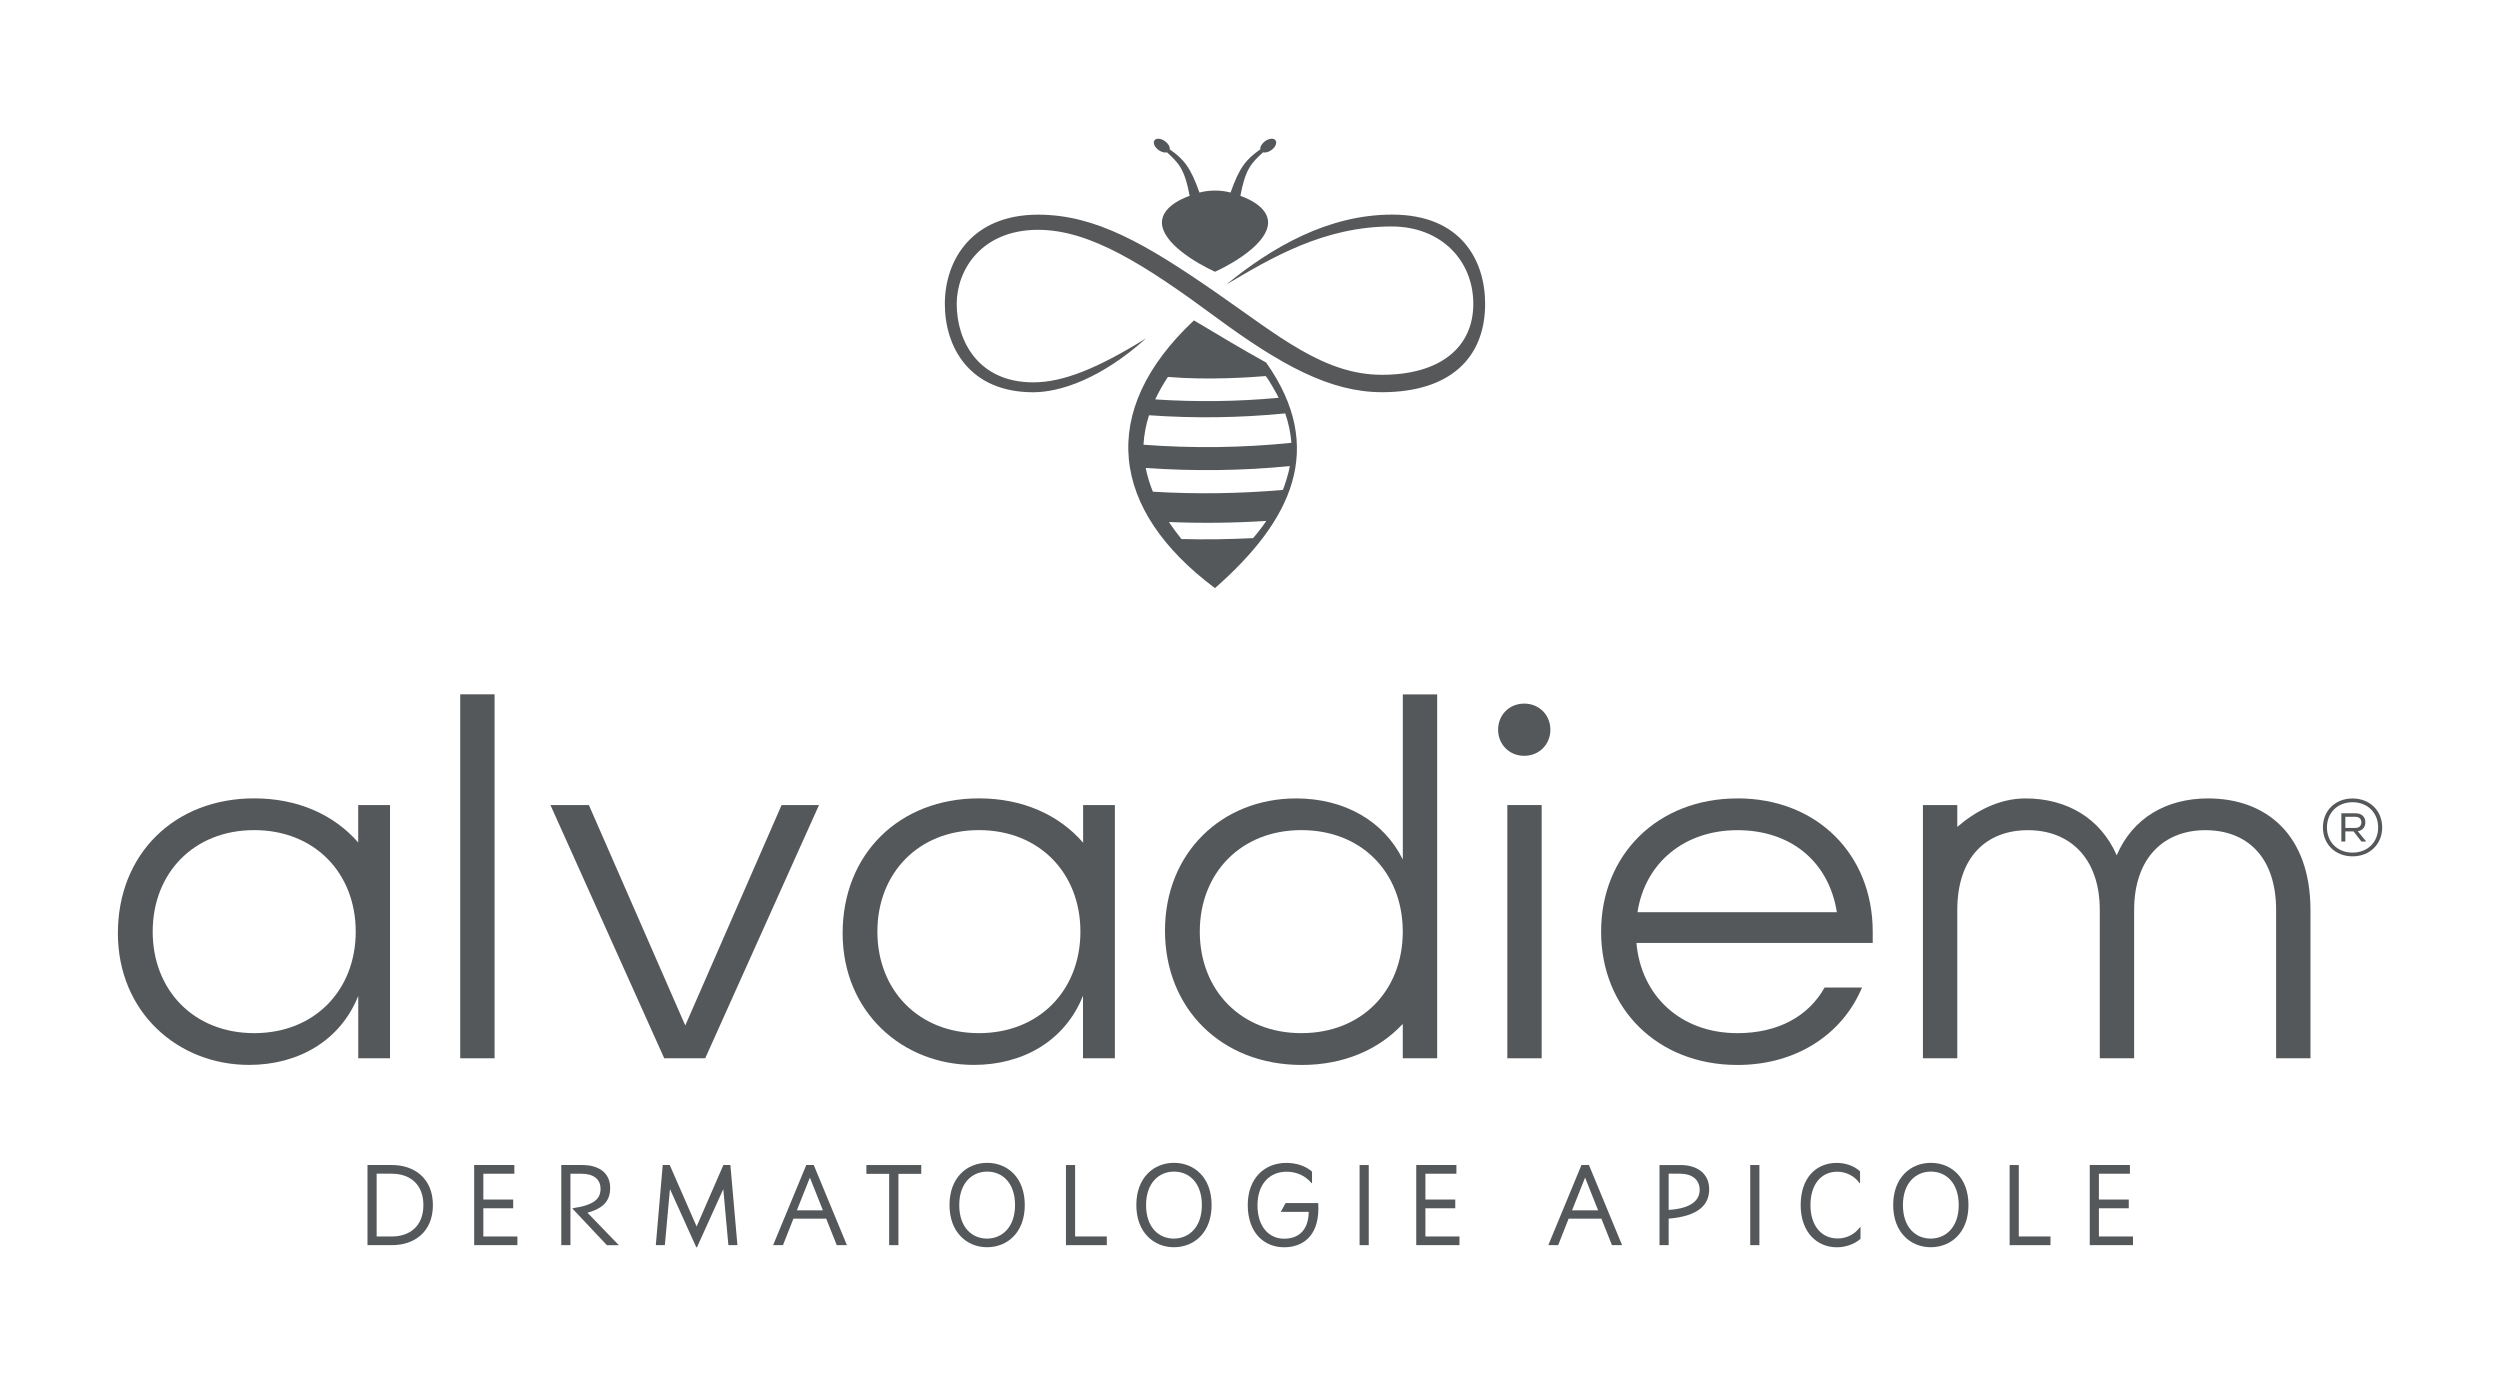 <svg viewBox="0 0 433.7 240.45" version="1.1" xmlns="http://www.w3.org/2000/svg" id="CREA">
  
  <defs>
    <style>
      .st0 {
        fill: #57585a;
      }

      .st1 {
        fill: #55585a;
      }
    </style>
  </defs>
  <g>
    <path d="M68.01,216.01h-4.26v-13.9h4.26c3.81,0,7.09,2.26,7.09,6.95s-3.26,6.95-7.09,6.95ZM68.01,203.61h-2.67v10.89h2.67c3.08,0,5.44-1.81,5.44-5.44s-2.36-5.44-5.44-5.44Z" class="st1"></path>
    <path d="M82.26,216.01v-13.9h6.97v1.51h-5.38v4.48h5.18v1.51h-5.18v4.89h5.91v1.51h-7.5Z" class="st1"></path>
    <path d="M105.28,216.01l-5.95-6.32v-.08c3.87-.57,4.85-1.71,4.85-3.38s-1.22-2.61-3.32-2.61h-1.9v12.39h-1.59v-13.9h3.67c2.83,0,4.81,1.35,4.81,3.96,0,2.12-1.02,3.51-3.91,4.3v.04l5.42,5.61h-2.08Z" class="st1"></path>
    <path d="M126.36,216.01l-.88-9.68h-.02l-4.55,10.05h-.12l-4.55-10.07h-.02l-.88,9.7h-1.57l1.2-13.9h1.22l4.65,10.64h.02l4.63-10.64h1.22l1.22,13.9h-1.59Z" class="st1"></path>
    <path d="M145.16,216.01l-1.83-4.59h-5.69l-1.81,4.59h-1.71l5.75-13.9h1.3l5.75,13.9h-1.75ZM138.23,209.97h4.53l-2.24-5.63h-.04l-2.24,5.63Z" class="st1"></path>
    <path d="M154.25,216.01v-12.37h-3.95v-1.53h9.52v1.53h-3.96v12.37h-1.61Z" class="st1"></path>
    <path d="M171.22,216.37c-3.42,0-6.5-2.53-6.5-7.32s3.04-7.32,6.54-7.32,6.52,2.53,6.52,7.32-3.04,7.32-6.56,7.32ZM171.26,203.25c-2.63,0-4.85,1.98-4.85,5.81s2.18,5.81,4.81,5.81,4.87-1.98,4.87-5.81-2.18-5.81-4.83-5.81Z" class="st1"></path>
    <path d="M184.92,216.01v-13.9h1.59v12.39h5.5v1.51h-7.09Z" class="st1"></path>
    <path d="M203.63,216.37c-3.42,0-6.5-2.53-6.5-7.32s3.04-7.32,6.54-7.32,6.52,2.53,6.52,7.32-3.04,7.32-6.56,7.32ZM203.67,203.25c-2.63,0-4.85,1.98-4.85,5.81s2.18,5.81,4.81,5.81,4.87-1.98,4.87-5.81-2.18-5.81-4.83-5.81Z" class="st1"></path>
    <path d="M216.46,209.06c0-4.71,2.96-7.32,6.67-7.32,1.83,0,3.38.55,4.48,1.51v2h-.08c-1.1-1.3-2.61-1.98-4.34-1.98-2.87,0-5.04,2.06-5.04,5.83s2.04,5.79,4.61,5.79c2.3,0,4.22-1.24,4.28-4.65h-4.81v-.08l.79-1.45h5.67c.02.14.02.82.02.94,0,4.89-2.81,6.73-5.95,6.73-3.47,0-6.3-2.53-6.3-7.32Z" class="st1"></path>
    <path d="M235.86,216.01v-13.9h1.59v13.9h-1.59Z" class="st1"></path>
    <path d="M245.69,216.01v-13.9h6.97v1.51h-5.38v4.48h5.18v1.51h-5.18v4.89h5.91v1.51h-7.5Z" class="st1"></path>
    <path d="M279.64,216.01l-1.83-4.59h-5.69l-1.81,4.59h-1.71l5.75-13.9h1.3l5.75,13.9h-1.75ZM272.71,209.97h4.53l-2.24-5.63h-.04l-2.24,5.63Z" class="st1"></path>
    <path d="M289.48,211.4v4.61h-1.59v-13.9h3.69c2.71,0,4.93,1.37,4.93,4.2,0,2.61-1.73,4.67-7.03,5.1ZM291.54,203.61h-2.06v6.28c4.08-.24,5.38-1.79,5.38-3.46,0-1.83-1.39-2.81-3.32-2.81Z" class="st1"></path>
    <path d="M303.63,216.01v-13.9h1.59v13.9h-1.59Z" class="st1"></path>
    <path d="M322.76,214.91c-1.02.92-2.57,1.47-4.1,1.47-3.42,0-6.28-2.57-6.28-7.32s2.69-7.32,6.26-7.32c1.51,0,3.02.51,4.04,1.47v2.04h-.08c-.9-1.26-2.37-1.98-3.87-1.98-2.81,0-4.65,2.22-4.65,5.79s1.88,5.79,4.73,5.79c1.61,0,3.02-.79,3.87-1.98h.08v2.04Z" class="st1"></path>
    <path d="M334.93,216.37c-3.42,0-6.5-2.53-6.5-7.32s3.04-7.32,6.54-7.32,6.52,2.53,6.52,7.32-3.04,7.32-6.56,7.32ZM334.97,203.25c-2.63,0-4.85,1.98-4.85,5.81s2.18,5.81,4.81,5.81,4.87-1.98,4.87-5.81-2.18-5.81-4.83-5.81Z" class="st1"></path>
    <path d="M348.63,216.01v-13.9h1.59v12.39h5.5v1.51h-7.09Z" class="st1"></path>
    <path d="M362.53,216.01v-13.9h6.97v1.51h-5.38v4.48h5.18v1.51h-5.18v4.89h5.91v1.51h-7.5Z" class="st1"></path>
  </g>
  <g id="ALVADIEM_ON_PACK">
    <path d="M402.98,143.54c0-2.89,2.13-5.02,5.14-5.02s5.14,2.13,5.14,5.02-2.13,5.02-5.14,5.02-5.14-2.13-5.14-5.02ZM412.56,143.54c0-2.52-1.82-4.37-4.44-4.37s-4.44,1.85-4.44,4.37,1.8,4.37,4.44,4.37,4.44-1.84,4.44-4.37ZM406.18,141.09h2.48c1.06,0,1.68.63,1.68,1.56,0,.84-.49,1.42-1.32,1.55l1.48,1.79h-.84l-1.36-1.76h-1.43v1.76h-.69v-4.9ZM408.6,143.63c.69,0,1.05-.4,1.05-.97s-.35-.96-1.05-.96h-1.73v1.93h1.73Z" class="st1" id="_xAE_"></path>
    <g id="alvadiem">
      <path d="M383.04,138.51c-7.2,0-13.07,3.38-15.83,9.87-2.84-6.49-8.71-9.87-15.83-9.87-4.63,0-8.73,2.26-11.83,4.94v-3.79h-5.96v43.93h5.96v-25.7c0-9.34,5.16-13.87,12.27-13.87s12.45,4.71,12.45,13.87v25.7h5.96v-25.7c0-9.16,5.25-13.87,12.36-13.87s12.27,4.53,12.27,13.87v25.7h5.96v-25.7c0-13.07-7.65-19.38-17.78-19.38Z" class="st1"></path>
      <path d="M301.41,138.51c-13.87,0-23.65,9.78-23.65,23.12s9.78,23.12,23.65,23.12c10.23,0,18.23-5.34,21.61-13.43h-6.49c-2.85,5.07-8.18,7.91-15.12,7.91-9.87,0-16.72-6.49-17.52-15.65h40.99v-1.96c0-13.34-9.6-23.12-23.48-23.12ZM284.07,158.25c1.33-8.62,8.18-14.23,17.34-14.23s15.83,5.34,17.25,14.23h-34.59Z" class="st1"></path>
      <g>
        <rect height="43.93" width="5.96" y="139.66" x="261.49" class="st1"></rect>
        <path d="M264.42,122.06c-2.58,0-4.53,1.96-4.53,4.53s1.96,4.53,4.53,4.53,4.54-1.96,4.54-4.53-1.96-4.53-4.54-4.53Z" class="st1"></path>
      </g>
      <path d="M243.34,149.07c-3.29-6.66-10.13-10.56-18.48-10.56-12.89,0-22.76,9.43-22.76,22.94s9.78,23.3,23.74,23.3c7.19,0,13.31-2.6,17.51-7.12v5.96h5.97v-63.13h-5.96v28.61ZM225.75,179.23c-10.49,0-17.61-7.47-17.61-17.61s7.11-17.61,17.61-17.61,17.47,7.34,17.6,17.34v.54c-.12,10-7.11,17.34-17.6,17.34Z" class="st1"></path>
      <path d="M187.89,146.18c-4.18-4.83-10.49-7.68-18.06-7.68-13.87,0-23.65,9.69-23.65,23.39s10.4,22.85,22.76,22.85c8.54,0,15.83-4.18,18.94-12v10.85h5.53v-43.93h-5.51v6.52ZM169.82,179.23c-10.49,0-17.61-7.47-17.61-17.61s7.11-17.61,17.61-17.61,17.61,7.47,17.61,17.61-7.11,17.61-17.61,17.61Z" class="st1"></path>
      <polygon points="118.88 177.9 102.16 139.66 95.49 139.66 115.23 183.59 122.34 183.59 142.08 139.66 135.59 139.66 118.88 177.9" class="st1"></polygon>
      <rect height="63.14" width="5.96" y="120.45" x="79.84" class="st1"></rect>
      <path d="M67.67,139.66h-5.53v6.49c-4.19-4.81-10.48-7.65-18.04-7.65-13.87,0-23.65,9.69-23.65,23.39s10.4,22.85,22.76,22.85c8.52,0,15.82-4.17,18.94-11.97v10.82h5.51v-43.93ZM44.1,179.23c-10.49,0-17.61-7.47-17.61-17.61s7.11-17.61,17.61-17.61,17.61,7.47,17.61,17.61-7.11,17.61-17.61,17.61Z" class="st1"></path>
    </g>
    <g id="abeille">
      <path d="M207.12,55.58c-16.86,15.84-14.46,32.91,3.65,46.45,13.32-11.69,19.39-24.27,8.88-39.13-4.35-2.43-7.5-4.3-12.53-7.32ZM219.68,90.37c-.7,1.03-1.47,2.03-2.29,2.98-4.14.21-8.29.27-12.43.16-.78-.95-1.5-1.94-2.18-2.95,0,0,0,0,0,0,5.63.23,11.28.17,16.9-.19,0,0,0,0,0,0ZM222.56,84.99c-7.5.65-15.04.76-22.56.31-.54-1.34-.97-2.71-1.24-4.12,8.32.59,16.69.49,24.99-.32-.14,1.14-.94,3.5-1.19,4.13ZM222.96,71.73c.57,1.64.94,3.34,1.07,5.09-8.52.87-17.11.98-25.66.33.1-1.75.43-3.45.96-5.11,7.87.56,15.77.45,23.62-.32,0,0,0,0,0,0ZM221.82,69.01c-7.12.66-14.28.75-21.41.28.63-1.35,1.37-2.65,2.2-3.9,6.98.6,14.62.05,16.97-.15.64.78,1.91,3.09,2.25,3.78Z" class="st1"></path>
      <path d="M212.73,49.37c7.8-4.62,16.91-10.08,28.69-10.08,8.57,0,14.17,5.89,14.17,13.43s-5.75,12.3-15.85,12.3-17.96-6.78-28.81-14.29c-12.17-8.43-20.88-13.49-30.83-13.49-11.56,0-16.19,7.95-16.19,15.48s4.29,15.33,15.33,15.33c4.63,0,11.74-2.3,19.59-9.36-8.38,5.19-14.35,7.64-19.59,7.64-9.43,0-13.27-7.05-13.27-13.62,0-5.8,4.21-12.84,14.13-12.84,9.03,0,18.54,6.1,30.68,15.05,11.42,8.43,19.99,13.12,28.96,13.12,11.81,0,17.9-5.95,17.9-15.33,0-7.53-4.16-15.48-16.14-15.48-11.07,0-20.82,5.64-28.76,12.13Z" class="st0" id="ailes"></path>
      <path d="M210.77,47.15c3.43-1.57,9.2-5.05,9.22-8.54.02-3.12-4.81-4.63-4.81-4.63.88-4.72,1.94-5.72,3.93-7.55.39.1.94-.03,1.45-.39.7-.5,1.03-1.26.72-1.69-.3-.43-1.12-.36-1.82.14-.57.42-.89.99-.82,1.42-2.43,1.7-3.61,3.08-5.16,7.49-.89-.23-1.8-.35-2.7-.34-.91,0-1.82.11-2.7.34-1.55-4.41-2.73-5.79-5.16-7.49.08-.43-.25-1.01-.82-1.42-.7-.5-1.52-.57-1.82-.14-.31.43.01,1.18.72,1.69.5.36,1.06.49,1.45.39,1.99,1.83,3.05,2.83,3.93,7.55,0,0-4.83,1.5-4.81,4.63.02,3.5,5.79,6.97,9.22,8.54h0Z" class="st1" id="tete"></path>
    </g>
  </g>
</svg>